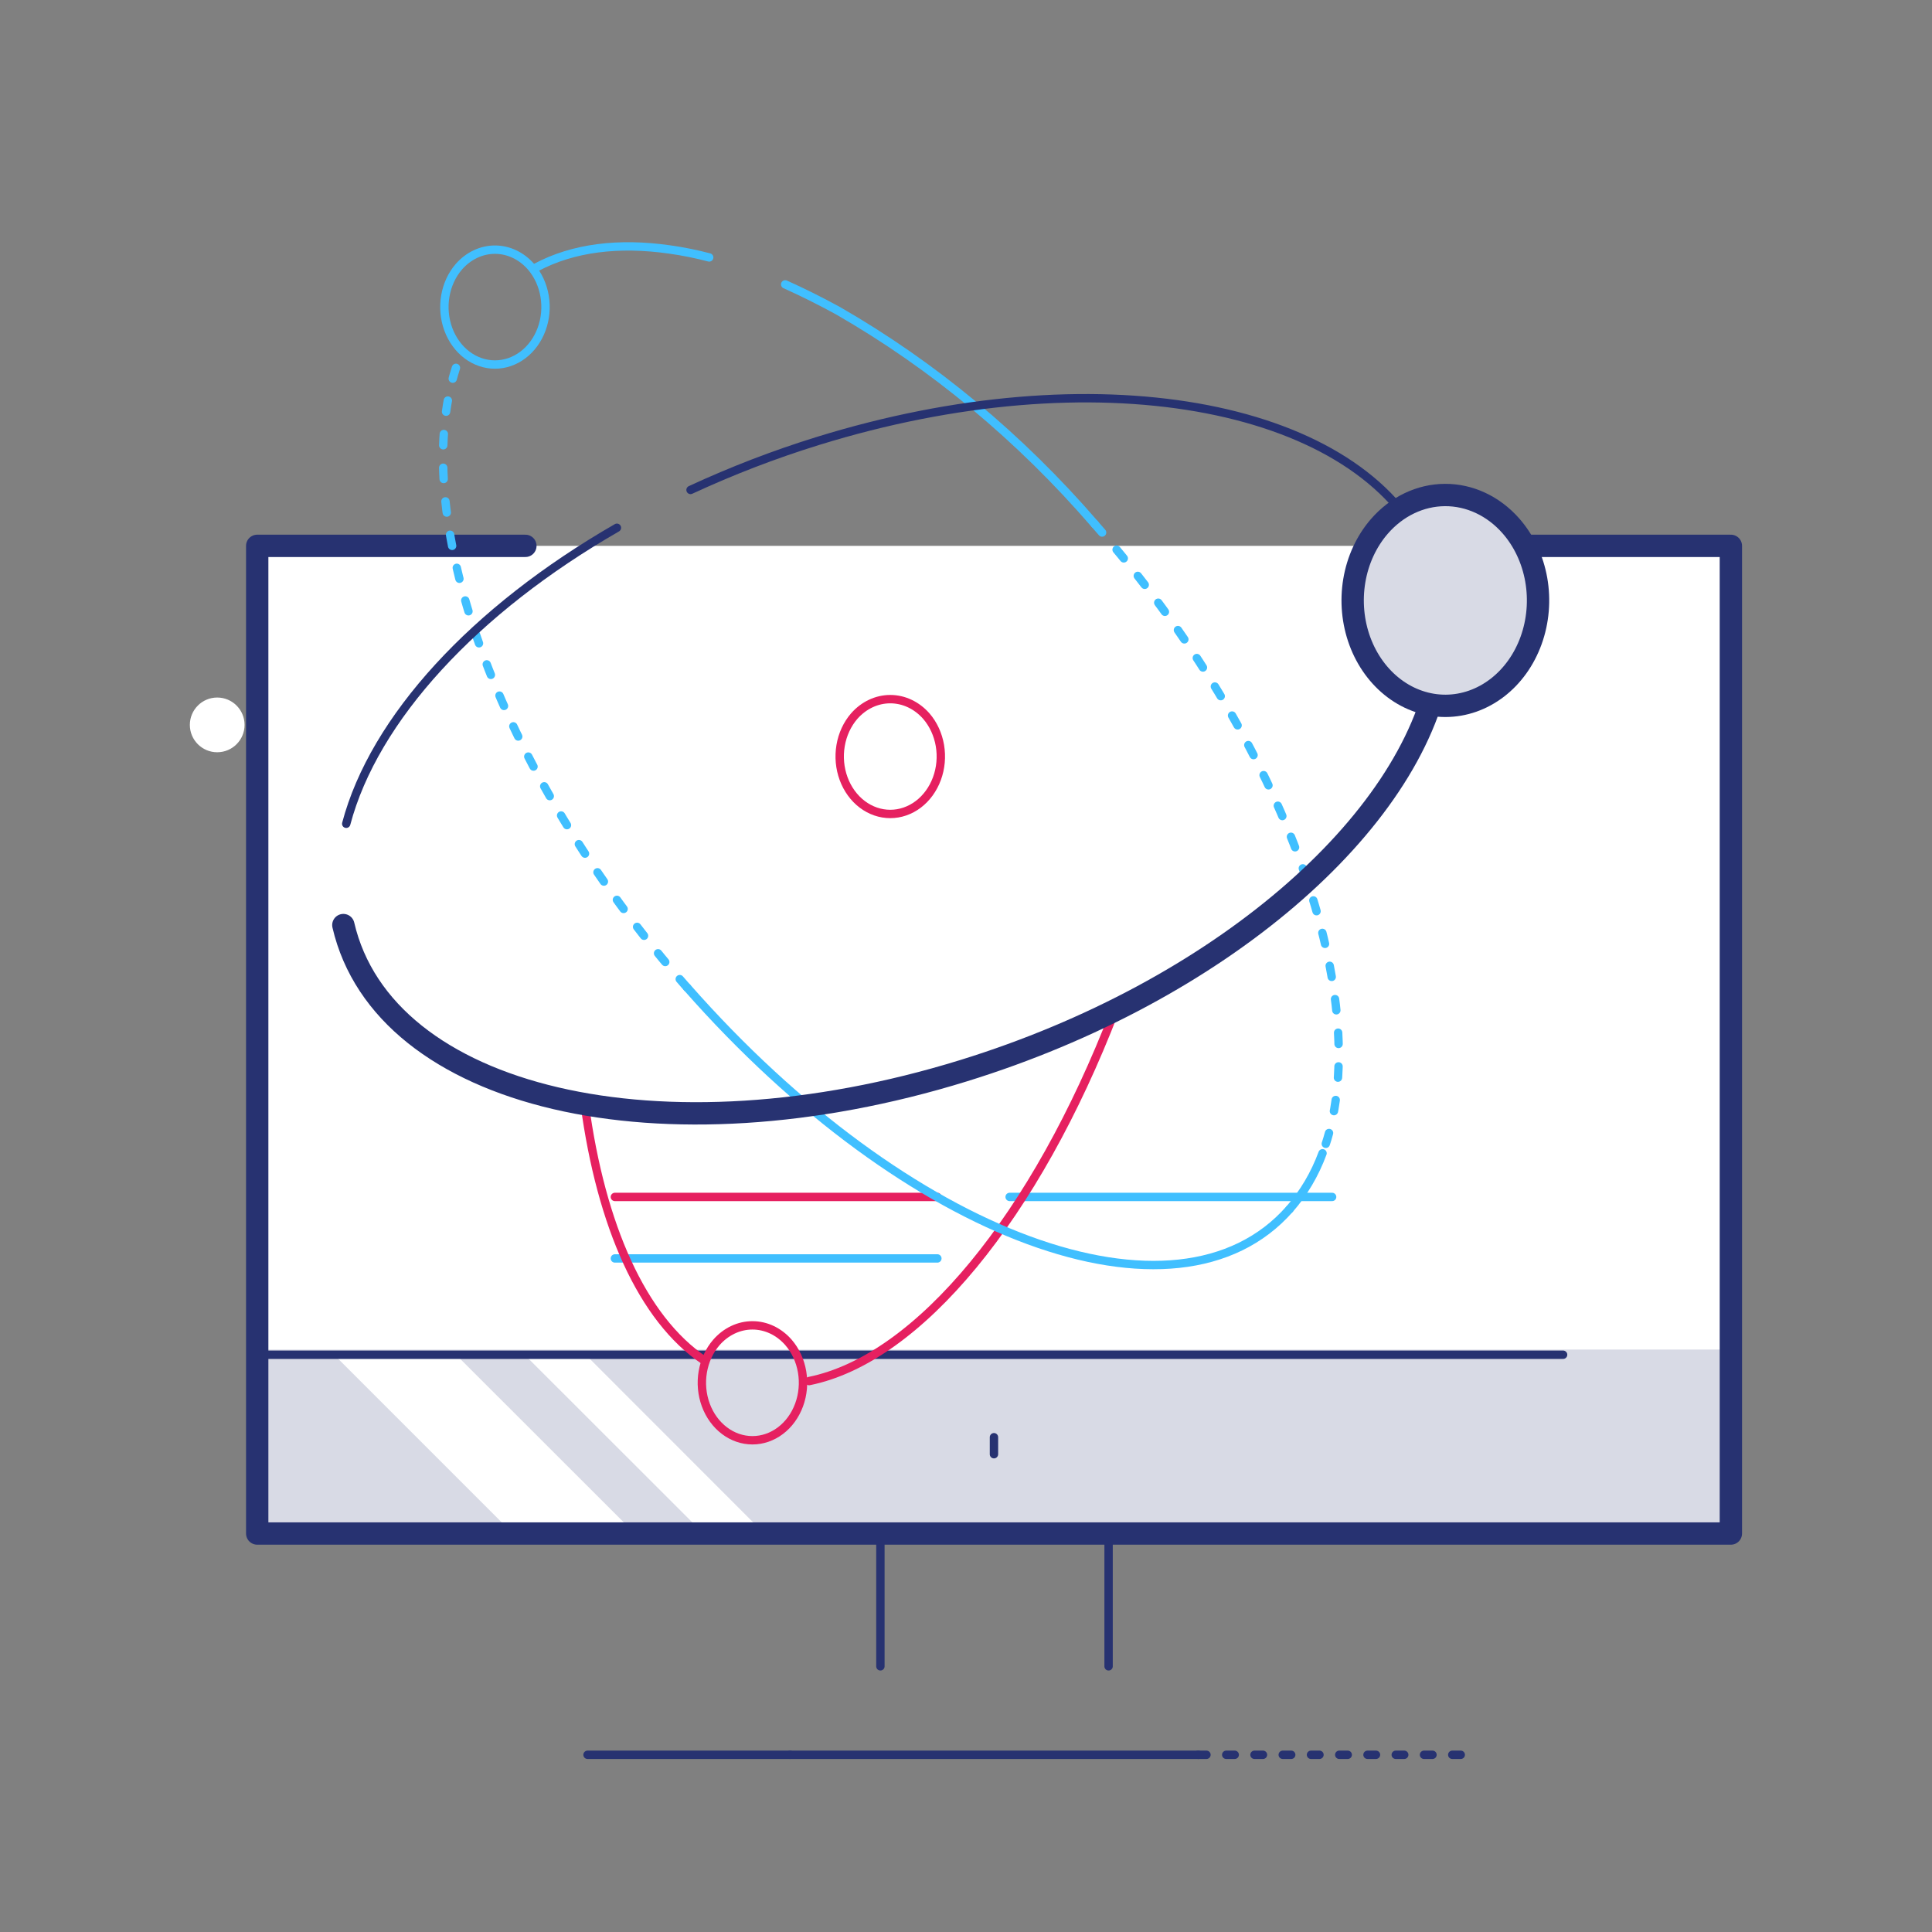 <?xml version="1.0" encoding="UTF-8"?> <svg xmlns="http://www.w3.org/2000/svg" width="173" height="173" viewBox="0 0 173 173" fill="none"><rect x="0" y="0" width="173" height="173" fill="#808080" stroke="none"/> <path d="M154.99 48.878H23.032V137.318H154.99V48.878Z" fill="white"></path> <path opacity="0.18" d="M155 120.845H23.042V136.557H155V120.845Z" fill="#273271"></path> <path d="M30.036 121.428L46.009 137.401H56.939L40.931 121.404L30.036 121.428Z" fill="white"></path> <path d="M47.091 121.428L63.076 137.401L68.654 137.532L52.562 121.428H47.091Z" fill="white"></path> <path d="M47.045 48.878H23.032V137.318H154.99V48.878H123.912" stroke="#273271" stroke-width="2" stroke-linecap="round" stroke-linejoin="round"></path> <path d="M23.031 121.309H139.967M70.747 157.132H107.32H70.747ZM99.268 137.318V149.211V137.318ZM78.835 137.318V149.211V137.318Z" stroke="#273271" stroke-width="0.75" stroke-linecap="round" stroke-linejoin="round"></path> <path d="M107.272 157.132H132.331" stroke="#273271" stroke-width="0.75" stroke-miterlimit="10" stroke-linecap="round" stroke-dasharray="0.76 1.77"></path> <path d="M70.748 157.132H52.61M89.004 130.217V128.695V130.217Z" stroke="#273271" stroke-width="0.75" stroke-linecap="round" stroke-linejoin="round"></path> <path d="M19.45 67.36C20.803 67.36 21.9 66.263 21.9 64.91C21.9 63.557 20.803 62.46 19.45 62.46C18.097 62.46 17 63.557 17 64.91C17 66.263 18.097 67.36 19.45 67.36Z" fill="white"></path> <path d="M55.059 107.179H83.936" stroke="#E62060" stroke-width="0.75" stroke-miterlimit="10" stroke-linecap="round"></path> <path d="M90.407 107.179H119.284" stroke="#40BFFF" stroke-width="0.75" stroke-linecap="round" stroke-linejoin="round"></path> <path d="M55.059 112.686H83.936" stroke="#40BFFF" stroke-width="0.75" stroke-linecap="round" stroke-linejoin="round"></path> <path d="M99.804 90.577C92.74 108.9 82.272 121.686 72.45 123.668" stroke="#E62060" stroke-width="0.75" stroke-miterlimit="10" stroke-linecap="round"></path> <path d="M63.044 121.811C57.51 118.088 53.821 109.76 52.354 98.862" stroke="#E62060" stroke-width="0.75" stroke-miterlimit="10"></path> <path d="M61.53 88.437C44.366 68.918 36.223 45.591 41.046 32.302" stroke="#40BFFF" stroke-width="0.75" stroke-linecap="round" stroke-linejoin="round" stroke-dasharray="1.01 2.01"></path> <path d="M115.474 108.271C105.394 119.735 81.249 110.851 61.53 88.427" stroke="#40BFFF" stroke-width="0.75" stroke-linecap="round" stroke-linejoin="round"></path> <path d="M118.426 103.268C117.736 105.137 116.734 106.836 115.475 108.271" stroke="#40BFFF" stroke-width="0.75" stroke-linecap="round" stroke-linejoin="round"></path> <path d="M98.024 46.923C115.28 66.547 123.415 90.021 118.425 103.268" stroke="#40BFFF" stroke-width="0.75" stroke-linecap="round" stroke-linejoin="round" stroke-dasharray="1.01 2.01"></path> <path d="M70.31 25.464C71.865 26.163 73.442 26.95 75.041 27.824C83.566 32.723 91.33 39.175 98.024 46.923" stroke="#40BFFF" stroke-width="0.75" stroke-linecap="round" stroke-linejoin="round"></path> <path d="M48.019 23.943C51.321 22.181 55.398 21.688 59.954 22.338C61.147 22.505 62.333 22.743 63.504 23.052" stroke="#40BFFF" stroke-width="0.75" stroke-linecap="round" stroke-linejoin="round"></path> <path d="M76.49 64.124C75.864 64.848 75.44 65.766 75.272 66.762C75.103 67.759 75.197 68.79 75.542 69.726C75.886 70.662 76.467 71.462 77.21 72.024C77.953 72.586 78.826 72.886 79.718 72.886C80.611 72.886 81.483 72.586 82.226 72.024C82.969 71.462 83.55 70.662 83.895 69.726C84.24 68.79 84.334 67.759 84.165 66.762C83.996 65.766 83.572 64.848 82.946 64.124C82.09 63.151 80.929 62.604 79.718 62.604C78.507 62.604 77.346 63.151 76.49 64.124" fill="white"></path> <path d="M76.49 64.124C75.864 64.848 75.44 65.766 75.272 66.762C75.103 67.759 75.197 68.79 75.542 69.726C75.886 70.662 76.467 71.462 77.21 72.024C77.953 72.586 78.826 72.886 79.718 72.886C80.611 72.886 81.483 72.586 82.226 72.024C82.969 71.462 83.55 70.662 83.895 69.726C84.24 68.79 84.334 67.759 84.165 66.762C83.996 65.766 83.572 64.848 82.946 64.124C82.09 63.151 80.929 62.604 79.718 62.604C78.507 62.604 77.346 63.151 76.49 64.124V64.124Z" stroke="#E62060" stroke-width="0.75" stroke-miterlimit="10"></path> <path d="M41.092 23.88C40.466 24.604 40.042 25.521 39.874 26.518C39.705 27.515 39.799 28.546 40.144 29.482C40.489 30.418 41.069 31.217 41.812 31.78C42.555 32.342 43.428 32.642 44.32 32.642C45.213 32.642 46.085 32.342 46.828 31.78C47.572 31.217 48.152 30.418 48.497 29.482C48.842 28.546 48.936 27.515 48.767 26.518C48.598 25.521 48.174 24.604 47.548 23.88C47.125 23.397 46.622 23.013 46.068 22.752C45.514 22.49 44.92 22.355 44.32 22.355C43.72 22.355 43.127 22.49 42.573 22.752C42.019 23.013 41.516 23.397 41.092 23.88V23.88Z" stroke="#40BFFF" stroke-width="0.75" stroke-linecap="round" stroke-linejoin="round"></path> <path d="M64.149 120.207C63.523 120.93 63.099 121.848 62.93 122.845C62.761 123.841 62.855 124.873 63.2 125.809C63.545 126.745 64.126 127.544 64.869 128.106C65.612 128.669 66.484 128.968 67.377 128.968C68.269 128.968 69.142 128.669 69.885 128.106C70.628 127.544 71.209 126.745 71.553 125.809C71.898 124.873 71.992 123.841 71.824 122.845C71.655 121.848 71.231 120.93 70.605 120.207C70.182 119.722 69.679 119.338 69.125 119.075C68.571 118.813 67.977 118.678 67.377 118.678C66.777 118.678 66.183 118.813 65.629 119.075C65.075 119.338 64.572 119.722 64.149 120.207V120.207Z" stroke="#E62060" stroke-width="0.75" stroke-miterlimit="10"></path> <path d="M30.745 82.836C34.36 98.412 59.243 104.243 86.284 95.874C109.249 88.773 126.412 73.743 128.902 59.835" stroke="#273271" stroke-width="2" stroke-linecap="round" stroke-linejoin="round"></path> <path d="M55.241 47.259C42.477 54.601 33.493 64.345 31.003 73.764" stroke="#273271" stroke-width="0.75" stroke-linecap="round" stroke-linejoin="round"></path> <path d="M127.426 48.738C120.97 36.057 97.996 31.82 73.234 39.487C69.359 40.685 65.553 42.15 61.834 43.871" stroke="#273271" stroke-width="0.75" stroke-linecap="round" stroke-linejoin="round"></path> <path d="M123.507 47.144C122.357 48.473 121.579 50.159 121.271 51.99C120.963 53.821 121.138 55.715 121.775 57.433C122.412 59.151 123.482 60.615 124.85 61.643C126.218 62.67 127.823 63.213 129.462 63.205C131.101 63.196 132.702 62.635 134.061 61.593C135.421 60.552 136.479 59.075 137.101 57.351C137.724 55.626 137.884 53.731 137.561 51.903C137.237 50.075 136.445 48.397 135.284 47.081C134.509 46.202 133.589 45.506 132.576 45.033C131.564 44.56 130.479 44.319 129.384 44.325C128.29 44.331 127.207 44.583 126.198 45.067C125.189 45.551 124.275 46.257 123.507 47.144Z" fill="white"></path> <path opacity="0.18" d="M123.507 47.144C122.357 48.473 121.579 50.159 121.271 51.99C120.963 53.821 121.138 55.715 121.775 57.433C122.412 59.151 123.482 60.615 124.85 61.643C126.218 62.67 127.823 63.213 129.462 63.205C131.101 63.196 132.702 62.635 134.061 61.593C135.421 60.552 136.479 59.075 137.101 57.351C137.724 55.626 137.884 53.731 137.561 51.903C137.237 50.075 136.445 48.397 135.284 47.081C134.509 46.202 133.589 45.506 132.576 45.033C131.564 44.56 130.479 44.319 129.384 44.325C128.29 44.331 127.207 44.583 126.198 45.067C125.189 45.551 124.275 46.257 123.507 47.144Z" fill="#273271"></path> <path d="M123.507 47.144C122.357 48.473 121.579 50.159 121.271 51.99C120.963 53.821 121.138 55.715 121.775 57.433C122.412 59.151 123.482 60.615 124.85 61.643C126.218 62.67 127.823 63.213 129.462 63.205C131.101 63.196 132.702 62.635 134.061 61.593C135.421 60.552 136.479 59.075 137.101 57.351C137.724 55.626 137.884 53.731 137.561 51.903C137.237 50.075 136.445 48.397 135.284 47.081C134.509 46.202 133.589 45.506 132.576 45.033C131.564 44.56 130.479 44.319 129.384 44.325C128.29 44.331 127.207 44.583 126.198 45.067C125.189 45.551 124.275 46.257 123.507 47.144Z" stroke="#273271" stroke-width="2" stroke-linecap="round" stroke-linejoin="round"></path> </svg> 